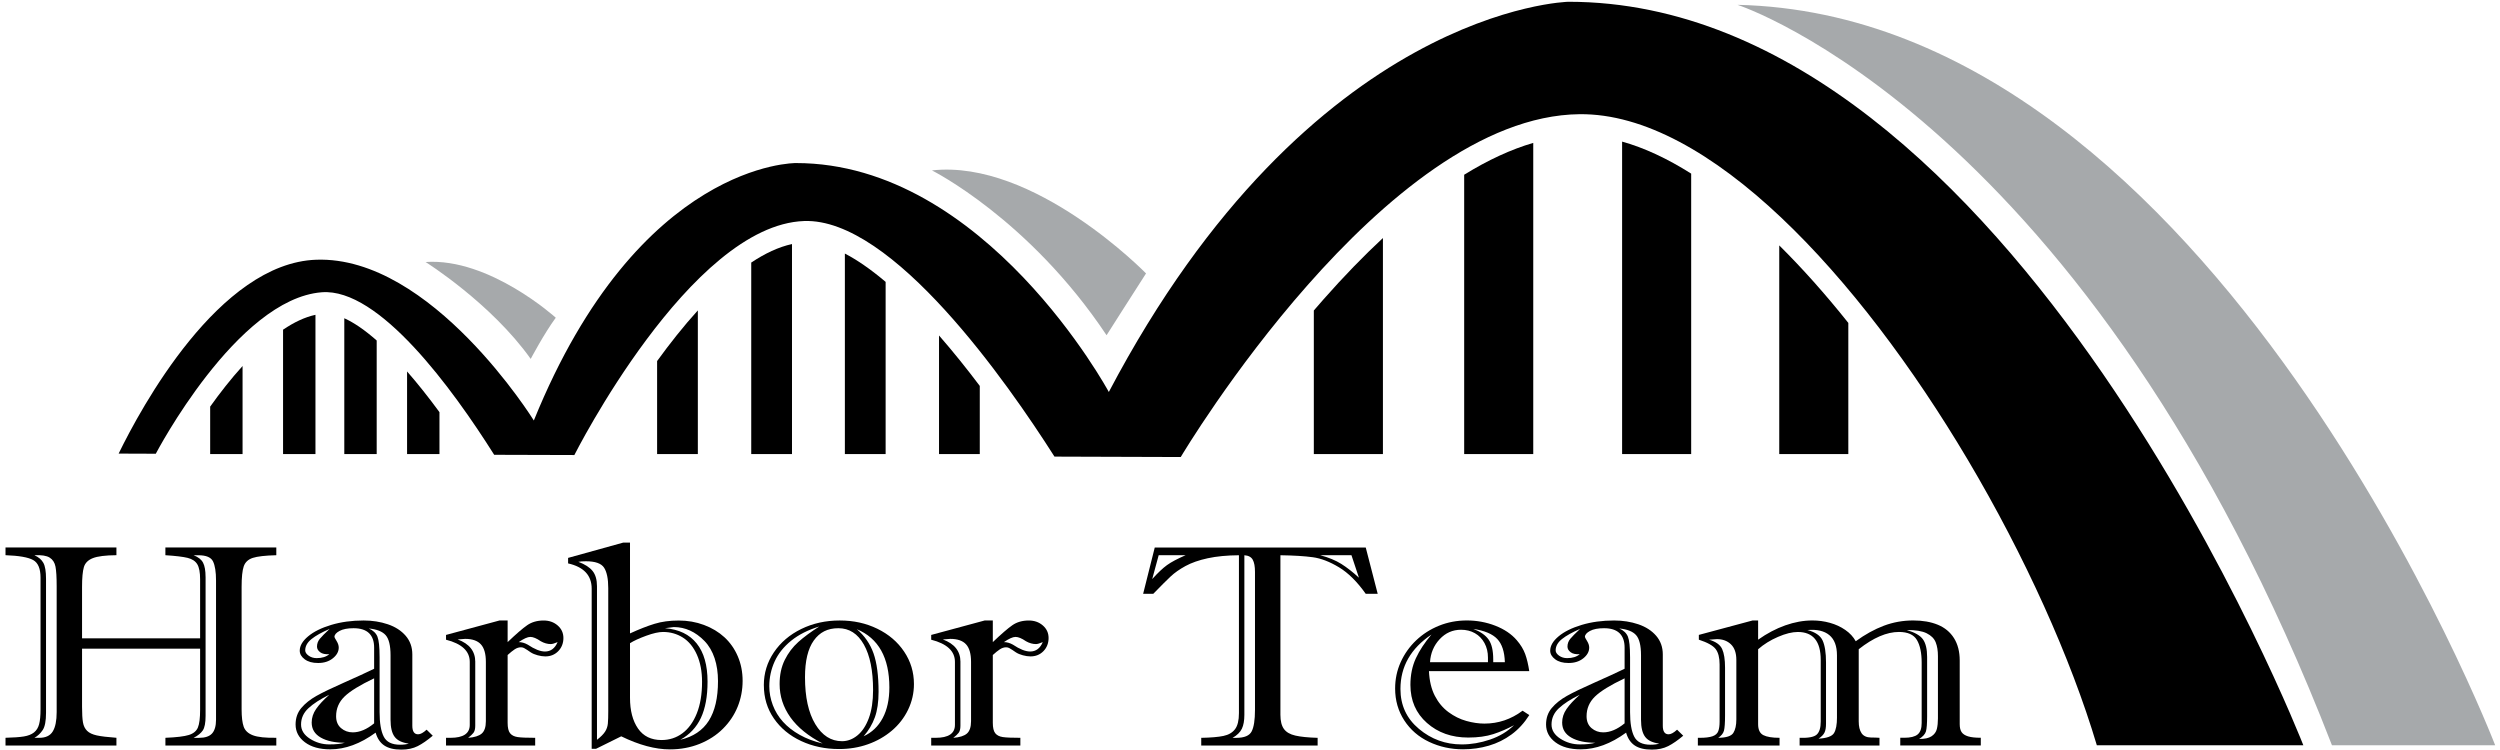<svg xmlns="http://www.w3.org/2000/svg" width="430" height="129" viewBox="0 0 430 129" fill="none"><g clip-path="url(#clip0_94_499)"><path d="M396.174 128.187H360.656C356.171 113.149 348.256 95.599 338.438 79.048C319.648 47.402 293.866 19.412 271.685 19.641C238.087 19.987 203.454 77.989 203.088 78.609L187.043 78.556L181.37 78.537C173.288 65.826 153.515 37.473 138.311 38.017C118.722 38.715 98.789 78.267 98.789 78.267L85 78.226C77.811 66.829 65.198 49.504 55.349 50.27C40.724 51.407 26.815 78.008 26.815 78.008L26.8 78.042L20.406 78.019C24.238 70.159 37.68 45.258 54.389 44.673C74.236 43.975 91.82 72.325 91.82 72.325C109.93 27.697 136.918 28.047 136.918 28.047C169.478 28.047 190.718 67.422 190.718 67.422C225.538 1.269 269.765 0.305 269.765 0.305C346.288 0.305 396.174 128.187 396.174 128.187Z" fill="black"></path><path d="M298.849 0.831C298.849 0.831 359.312 20.337 401.097 128.188H429.171C429.171 128.188 380.858 2.671 298.849 0.831Z" fill="#A6A9AB"></path><path d="M160.294 29.311C160.294 29.311 177 37.656 190.33 57.66C190.33 57.66 194.856 50.528 197.119 47.029C197.119 47.029 177.922 27.34 160.294 29.311Z" fill="#A6A9AB"></path><path d="M73.194 45.062C73.194 45.062 84.488 52.15 91.282 61.734C91.282 61.734 93.568 57.402 95.592 54.646C95.592 54.646 84.178 44.308 73.198 45.066L73.194 45.062Z" fill="#A6A9AB"></path><path d="M36.149 69.938C37.822 67.591 39.708 65.177 41.721 62.955V78.099H36.149V69.938Z" fill="black"></path><path d="M48.686 56.704C50.539 55.45 52.414 54.545 54.259 54.148V78.094H48.686V56.704Z" fill="black"></path><path d="M59.219 54.737C60.899 55.496 62.774 56.787 64.791 58.566V78.094H59.219V54.737Z" fill="black"></path><path d="M70.016 63.89C71.809 65.936 73.672 68.278 75.588 70.891V78.098H70.016V63.89Z" fill="black"></path><path d="M136.223 41.981V78.094H129.213V45.161C131.558 43.599 133.915 42.477 136.223 41.977V41.981Z" fill="black"></path><path d="M120.029 53.389V78.094H113.022V62.102C115.196 59.102 117.553 56.114 120.029 53.389Z" fill="black"></path><path d="M168.522 66.382V78.095H161.512V57.703C163.973 60.519 166.33 63.469 168.522 66.379V66.382Z" fill="black"></path><path d="M152.328 48.483V78.098H145.318V43.61C147.323 44.654 149.646 46.212 152.328 48.483Z" fill="black"></path><path d="M237.863 40.938V78.098H225.978V53.404C226.535 52.755 227.099 52.106 227.674 51.456C231.118 47.556 234.516 44.046 237.863 40.938Z" fill="black"></path><path d="M263.719 24.578V78.095H251.838V30.055C255.947 27.517 259.917 25.686 263.719 24.578Z" fill="black"></path><path d="M290.882 29.86V78.095H279.002V24.356C282.789 25.411 286.774 27.266 290.882 29.863V29.86Z" fill="black"></path><path d="M317.911 55.541V78.095H306.031V42.211C309.975 46.115 313.956 50.575 317.911 55.541Z" fill="black"></path><path d="M28.451 128.231V126.902C30.356 126.824 31.697 126.662 32.477 126.418C33.258 126.178 33.777 125.75 34.035 125.138C34.292 124.526 34.419 123.513 34.419 122.097V111.571H14.113V121.564C14.113 122.754 14.165 123.652 14.27 124.256C14.375 124.86 14.614 125.341 14.983 125.705C15.353 126.069 15.906 126.328 16.642 126.49C17.374 126.651 18.502 126.786 20.025 126.899V128.228H0.948V126.899C2.319 126.865 3.372 126.79 4.104 126.67C4.836 126.55 5.418 126.321 5.844 125.983C6.27 125.645 6.569 125.172 6.729 124.56C6.89 123.948 6.972 123.096 6.972 122V99.356C6.972 97.809 6.55 96.799 5.702 96.326C4.854 95.853 3.271 95.576 0.948 95.493V94.164H20.025V95.493C18.139 95.508 16.787 95.677 15.969 96C15.151 96.323 14.636 96.837 14.427 97.546C14.218 98.256 14.113 99.39 14.113 100.951V109.788H34.419V99.649C34.419 98.459 34.259 97.591 33.934 97.055C33.609 96.514 33.056 96.15 32.276 95.955C31.495 95.763 30.218 95.609 28.447 95.497V94.168H47.525V95.497C45.62 95.546 44.272 95.699 43.484 95.955C42.692 96.214 42.173 96.694 41.926 97.404C41.68 98.113 41.557 99.296 41.557 100.951V122C41.557 123.321 41.676 124.316 41.915 124.992C42.154 125.667 42.684 126.163 43.514 126.475C44.343 126.79 45.68 126.929 47.525 126.899V128.228H28.447L28.451 128.231ZM7.917 99.555V122.608C7.917 124.008 7.727 124.995 7.346 125.566C6.965 126.137 6.49 126.583 5.919 126.906H6.748C7.854 126.906 8.627 126.542 9.075 125.806C9.523 125.074 9.747 123.967 9.747 122.488V100.835C9.747 99.288 9.68 98.166 9.545 97.468C9.411 96.769 9.079 96.248 8.544 95.91C8.01 95.572 7.136 95.437 5.919 95.501C6.643 95.823 7.155 96.263 7.461 96.818C7.768 97.374 7.917 98.286 7.917 99.558V99.555ZM35.361 99.217V123.141C35.361 124.331 35.2 125.164 34.875 125.641C34.55 126.114 34.027 126.538 33.303 126.91H34.244C35.271 126.91 36.014 126.662 36.47 126.163C36.925 125.664 37.157 124.875 37.157 123.798V99.851C37.157 98.372 36.985 97.276 36.642 96.567C36.298 95.857 35.461 95.504 34.128 95.504H33.299C34.098 95.808 34.64 96.236 34.927 96.784C35.211 97.332 35.357 98.143 35.357 99.221L35.361 99.217Z" fill="black"></path><path d="M57.523 109.549C57.523 109.613 57.646 109.846 57.893 110.248C58.139 110.649 58.262 111.028 58.262 111.381C58.262 112.072 57.922 112.688 57.25 113.228C56.574 113.769 55.73 114.035 54.722 114.035C53.713 114.035 52.981 113.821 52.41 113.397C51.839 112.973 51.555 112.477 51.555 111.914C51.555 111.077 52.036 110.255 52.996 109.452C53.956 108.648 55.282 107.991 56.966 107.485C58.651 106.978 60.511 106.723 62.55 106.723C64.036 106.723 65.422 106.94 66.707 107.376C67.992 107.811 69.015 108.472 69.777 109.354C70.539 110.24 70.92 111.31 70.92 112.564V124.828C70.92 125.812 71.252 126.3 71.921 126.3C72.32 126.3 72.806 126.033 73.377 125.504L74.434 126.544C73.501 127.332 72.638 127.929 71.85 128.331C71.058 128.732 70.121 128.935 69.037 128.935C67.782 128.935 66.8 128.698 66.094 128.222C65.388 127.749 64.895 127.009 64.608 126.014C61.982 127.929 59.383 128.886 56.81 128.886C54.983 128.886 53.53 128.484 52.455 127.677C51.379 126.874 50.841 125.849 50.841 124.61C50.841 123.499 51.17 122.553 51.827 121.772C52.485 120.992 53.351 120.301 54.427 119.696C55.502 119.092 57.086 118.33 59.181 117.403C61.276 116.479 62.998 115.683 64.35 115.026V111.381C64.35 110.289 64.055 109.459 63.465 108.896C62.875 108.333 61.99 108.052 60.809 108.052C59.782 108.052 58.976 108.209 58.397 108.521C57.814 108.836 57.527 109.178 57.527 109.546L57.523 109.549ZM59.323 127.752C57.59 127.752 56.205 127.456 55.166 126.859C54.128 126.262 53.609 125.402 53.609 124.276C53.609 123.454 53.863 122.681 54.367 121.945C54.871 121.213 55.629 120.395 56.638 119.494C55.095 120.252 53.9 121.022 53.052 121.81C52.205 122.598 51.782 123.533 51.782 124.61C51.782 125.594 52.29 126.408 53.31 127.062C54.33 127.715 55.439 128.038 56.638 128.038C57.837 128.038 58.696 127.94 59.323 127.749V127.752ZM56.638 112.519C55.95 112.568 55.428 112.455 55.065 112.181C54.703 111.907 54.524 111.584 54.524 111.216C54.524 110.717 54.684 110.27 55.009 109.876C55.334 109.482 55.895 108.915 56.694 108.175C55.342 108.754 54.303 109.335 53.583 109.914C52.858 110.492 52.496 111.145 52.496 111.869C52.496 112.192 52.69 112.493 53.082 112.774C53.471 113.056 53.934 113.198 54.468 113.198C55.383 113.198 56.104 112.973 56.638 112.523V112.519ZM64.35 124.419V116.671C61.911 117.831 60.212 118.874 59.252 119.809C58.292 120.744 57.81 121.87 57.81 123.188C57.81 124.074 58.094 124.757 58.666 125.241C59.237 125.725 59.902 125.966 60.664 125.966C61.863 125.966 63.092 125.451 64.346 124.419H64.35ZM65.291 112.954V122.489C65.291 124.374 65.53 125.778 66.005 126.701C66.479 127.629 67.413 128.09 68.802 128.09C69.43 128.09 69.934 128.026 70.315 127.899C69.172 127.752 68.361 127.369 67.887 126.739C67.409 126.112 67.174 125.128 67.174 123.792V112.71C67.174 111.036 66.894 109.884 66.33 109.245C65.769 108.611 64.802 108.228 63.431 108.1C64.175 108.423 64.668 108.889 64.918 109.501C65.164 110.112 65.288 111.261 65.288 112.954H65.291Z" fill="black"></path><path d="M87.312 106.726V110.443C88.78 109.043 89.9 108.074 90.681 107.534C91.461 106.993 92.402 106.726 93.508 106.726C94.46 106.726 95.263 107.012 95.921 107.582C96.578 108.153 96.907 108.874 96.907 109.741C96.907 110.608 96.612 111.396 96.022 111.997C95.431 112.601 94.688 112.902 93.796 112.902C93.396 112.902 92.959 112.838 92.481 112.71C92.007 112.583 91.603 112.414 91.282 112.203C91.091 112.076 90.89 111.937 90.681 111.794C90.472 111.648 90.285 111.535 90.124 111.456C89.964 111.378 89.784 111.336 89.598 111.336C89.235 111.336 88.88 111.453 88.526 111.685C88.175 111.918 87.767 112.245 87.312 112.661V124.321C87.312 125.158 87.45 125.755 87.726 126.108C88.003 126.461 88.432 126.683 89.011 126.773C89.59 126.863 90.606 126.904 92.051 126.904V128.233H76.716V126.904H77.486C79.693 126.904 80.798 126.164 80.798 124.682V113.844C80.798 111.993 79.435 110.721 76.716 110.03V109.208L85.911 106.723H87.312V106.726ZM81.743 113.848V124.832C81.743 125.38 81.639 125.785 81.43 126.052C81.22 126.318 80.914 126.604 80.514 126.908C81.601 126.829 82.382 126.581 82.856 126.172C83.331 125.763 83.57 125.05 83.57 124.036V113.848C83.57 112.462 83.286 111.456 82.714 110.83C82.143 110.203 81.239 109.887 80.003 109.887C79.906 109.887 79.697 109.902 79.375 109.936C79.05 109.97 78.834 109.985 78.718 109.985C80.735 110.724 81.747 112.012 81.747 113.848H81.743ZM89.224 110.443C89.74 110.443 90.251 110.589 90.767 110.878C91.947 111.667 92.936 112.061 93.736 112.061C94.725 112.061 95.45 111.52 95.906 110.443C95.372 110.668 94.983 110.781 94.733 110.781C94.162 110.781 93.59 110.619 93.019 110.296C92.294 109.797 91.697 109.549 91.219 109.549C90.74 109.549 90.094 109.846 89.22 110.443H89.224Z" fill="black"></path><path d="M97.706 95.96L107.189 93.328H108.361V108.948C109.941 108.224 111.345 107.672 112.574 107.297C113.803 106.918 115.189 106.73 116.731 106.73C118.273 106.73 119.726 106.981 121.086 107.492C122.445 107.999 123.618 108.704 124.6 109.605C125.579 110.506 126.348 111.602 126.901 112.89C127.454 114.178 127.73 115.585 127.73 117.113C127.73 118.641 127.446 120.158 126.875 121.565C126.303 122.973 125.459 124.235 124.346 125.342C123.233 126.453 121.889 127.32 120.32 127.951C118.748 128.578 117.048 128.893 115.222 128.893C112.709 128.893 109.919 128.146 106.852 126.648L102.513 128.796H101.769V101.253C101.769 98.967 100.417 97.518 97.713 96.906V95.963L97.706 95.96ZM104.619 122.151V101.148C104.619 99.556 104.38 98.388 103.906 97.649C103.431 96.909 102.382 96.538 100.765 96.538C100.212 96.538 99.782 96.572 99.48 96.635C100.604 97.056 101.418 97.578 101.922 98.204C102.427 98.831 102.681 99.71 102.681 100.836V127.245C103.327 126.746 103.79 126.284 104.066 125.856C104.343 125.432 104.503 124.963 104.552 124.456C104.6 123.949 104.623 123.18 104.623 122.151H104.619ZM108.361 110.634V120.023C108.361 122.211 108.817 123.968 109.732 125.297C110.647 126.626 111.999 127.287 113.788 127.287C115.14 127.287 116.339 126.896 117.385 126.115C118.43 125.334 119.256 124.197 119.853 122.699C120.451 121.201 120.753 119.399 120.753 117.293C120.753 115.492 120.458 113.93 119.868 112.609C119.278 111.291 118.471 110.307 117.456 109.662C116.436 109.02 115.301 108.697 114.042 108.697C113.299 108.697 112.331 108.915 111.144 109.35C109.952 109.786 109.026 110.21 108.358 110.63L108.361 110.634ZM114.386 108.051C116.765 108.243 118.58 109.117 119.827 110.671C121.075 112.226 121.698 114.418 121.698 117.248C121.698 119.775 121.317 121.851 120.555 123.476C119.794 125.102 118.613 126.356 117.015 127.242C119.222 126.727 120.854 125.635 121.911 123.972C122.968 122.305 123.495 120.034 123.495 117.151C123.495 114.268 122.718 111.839 121.168 110.247C119.614 108.656 117.859 107.856 115.898 107.856C115.801 107.856 115.297 107.92 114.386 108.047V108.051Z" fill="black"></path><path d="M131.379 117.853C131.379 115.792 131.954 113.912 133.108 112.203C134.259 110.499 135.831 109.159 137.822 108.183C139.812 107.211 142.016 106.723 144.432 106.723C146.849 106.723 148.948 107.196 150.901 108.145C152.854 109.095 154.389 110.405 155.513 112.08C156.638 113.754 157.198 115.612 157.198 117.654C157.198 119.216 156.858 120.691 156.186 122.084C155.51 123.477 154.576 124.674 153.388 125.68C152.197 126.686 150.834 127.463 149.291 128.011C147.749 128.56 146.094 128.834 144.32 128.834C141.941 128.834 139.764 128.376 137.795 127.456C135.827 126.536 134.262 125.249 133.112 123.582C131.958 121.915 131.383 120.004 131.383 117.849L131.379 117.853ZM141.519 127.895C139.043 126.622 137.187 125.117 135.95 123.379C134.714 121.641 134.094 119.734 134.094 117.658C134.094 116.081 134.389 114.696 134.979 113.506C135.569 112.316 136.346 111.291 137.306 110.428C138.266 109.568 139.472 108.678 140.918 107.759C138.994 108.337 137.385 109.151 136.092 110.195C134.796 111.242 133.844 112.436 133.235 113.78C132.626 115.124 132.32 116.543 132.32 118.041C132.32 119.137 132.522 120.214 132.921 121.277C133.321 122.339 133.907 123.296 134.677 124.149C135.446 125.001 136.406 125.752 137.549 126.393C138.692 127.039 140.014 127.535 141.519 127.891V127.895ZM138.46 116.479C138.46 119.907 139.05 122.598 140.231 124.554C141.411 126.51 142.942 127.486 144.828 127.486C145.78 127.486 146.666 127.152 147.484 126.484C148.302 125.815 148.955 124.828 149.441 123.514C149.926 122.204 150.169 120.597 150.169 118.698C150.169 115.349 149.642 112.74 148.585 110.863C147.528 108.99 146.068 108.052 144.201 108.052C142.333 108.052 140.981 108.757 139.973 110.165C138.964 111.573 138.46 113.679 138.46 116.479ZM148.544 126.641C149.971 125.981 151.065 124.937 151.827 123.503C152.589 122.069 152.97 120.316 152.97 118.24C152.97 113.123 151.103 109.782 147.372 108.22C148.705 109.347 149.661 110.732 150.244 112.372C150.822 114.013 151.114 116.22 151.114 118.987C151.114 120.74 150.901 122.212 150.471 123.394C150.042 124.577 149.4 125.658 148.544 126.641Z" fill="black"></path><path d="M170.763 106.726V110.443C172.23 109.043 173.351 108.074 174.131 107.534C174.912 106.993 175.853 106.726 176.959 106.726C177.911 106.726 178.714 107.012 179.371 107.582C180.029 108.153 180.357 108.874 180.357 109.741C180.357 110.608 180.062 111.396 179.472 111.997C178.882 112.601 178.139 112.902 177.246 112.902C176.847 112.902 176.41 112.838 175.932 112.71C175.457 112.583 175.054 112.414 174.733 112.203C174.542 112.076 174.341 111.937 174.131 111.794C173.922 111.648 173.736 111.535 173.575 111.456C173.414 111.378 173.235 111.336 173.048 111.336C172.686 111.336 172.331 111.453 171.976 111.685C171.625 111.918 171.218 112.245 170.763 112.661V124.321C170.763 125.158 170.901 125.755 171.177 126.108C171.454 126.461 171.883 126.683 172.462 126.773C173.041 126.863 174.057 126.904 175.502 126.904V128.233H160.167V126.904H160.936C163.144 126.904 164.249 126.164 164.249 124.682V113.844C164.249 111.993 162.886 110.721 160.167 110.03V109.208L169.362 106.723H170.763V106.726ZM165.194 113.848V124.832C165.194 125.38 165.089 125.785 164.88 126.052C164.671 126.318 164.365 126.604 163.965 126.908C165.052 126.829 165.833 126.581 166.307 126.172C166.781 125.763 167.02 125.05 167.02 124.036V113.848C167.02 112.462 166.737 111.456 166.165 110.83C165.594 110.203 164.69 109.887 163.454 109.887C163.357 109.887 163.147 109.902 162.826 109.936C162.501 109.97 162.285 109.985 162.169 109.985C164.186 110.724 165.198 112.012 165.198 113.848H165.194ZM172.675 110.443C173.19 110.443 173.702 110.589 174.217 110.878C175.398 111.667 176.387 112.061 177.187 112.061C178.176 112.061 178.901 111.52 179.357 110.443C178.822 110.668 178.434 110.781 178.188 110.781C177.616 110.781 177.045 110.619 176.473 110.296C175.749 109.797 175.151 109.549 174.673 109.549C174.195 109.549 173.549 109.846 172.675 110.443Z" fill="black"></path><path d="M198.61 94.173H234.908L236.966 102.139H234.908C233.441 100.063 231.909 98.543 230.311 97.578C228.712 96.613 227.203 96.031 225.784 95.84C224.365 95.648 222.513 95.535 220.231 95.502V122.951C220.231 124.013 220.432 124.82 220.832 125.376C221.231 125.931 221.889 126.314 222.804 126.521C223.719 126.731 224.992 126.859 226.632 126.907V128.236H206.613V126.907C208.272 126.874 209.542 126.769 210.427 126.581C211.312 126.397 211.977 126.01 212.425 125.421C212.873 124.835 213.097 123.912 213.097 122.658V95.502C211.039 95.517 209.25 95.689 207.726 96.02C206.203 96.35 204.929 96.797 203.898 97.36C202.871 97.923 202.016 98.524 201.344 99.158C200.668 99.793 199.674 100.787 198.359 102.139H196.619L198.617 94.173H198.61ZM203.921 95.498H199.293L198.18 99.601C199.151 98.524 199.999 97.724 200.724 97.198C201.448 96.677 202.513 96.11 203.921 95.498ZM215.857 122.102V98.374C215.857 97.439 215.73 96.741 215.472 96.275C215.215 95.81 214.733 95.551 214.031 95.502V122.951C214.031 123.949 213.889 124.745 213.601 125.342C213.314 125.939 212.783 126.461 212.003 126.911H212.63C214.02 126.911 214.905 126.54 215.286 125.8C215.667 125.061 215.857 123.829 215.857 122.106V122.102ZM233.736 99.361L232.451 95.498H227.08C228.526 95.885 229.736 96.384 230.707 96.996C231.678 97.608 232.686 98.396 233.736 99.361Z" fill="black"></path><path d="M261.896 122.248L263.039 122.995C262.184 124.346 261.164 125.458 259.984 126.325C258.804 127.196 257.504 127.838 256.085 128.254C254.666 128.671 253.187 128.881 251.644 128.881C249.549 128.881 247.603 128.453 245.803 127.601C244.003 126.749 242.58 125.518 241.534 123.907C240.488 122.297 239.962 120.472 239.962 118.426C239.962 116.816 240.279 115.303 240.918 113.888C241.556 112.473 242.441 111.226 243.573 110.145C244.705 109.068 246.019 108.227 247.513 107.622C249.007 107.018 250.602 106.718 252.298 106.718C253.993 106.718 255.644 107.018 257.194 107.622C258.744 108.227 259.98 109.06 260.891 110.123C261.556 110.896 262.038 111.688 262.333 112.499C262.628 113.313 262.86 114.29 263.032 115.431H245.78C245.855 117.105 246.195 118.52 246.793 119.68C247.394 120.84 248.174 121.771 249.134 122.481C250.094 123.19 251.117 123.697 252.204 124.001C253.291 124.305 254.326 124.459 255.319 124.459C257.717 124.459 259.905 123.72 261.889 122.237L261.896 122.248ZM246.217 109.139C242.658 111.523 240.877 114.642 240.877 118.505C240.877 121.306 241.937 123.596 244.062 125.371C246.184 127.151 248.638 128.04 251.416 128.04C253.033 128.04 254.658 127.763 256.286 127.207C257.915 126.651 259.289 125.825 260.413 124.733C259.252 125.36 258.068 125.871 256.858 126.265C255.648 126.659 254.206 126.858 252.529 126.858C249.691 126.858 247.327 126.021 245.433 124.346C243.539 122.672 242.591 120.491 242.591 117.803C242.591 116.099 242.905 114.567 243.532 113.216C244.159 111.864 245.056 110.506 246.217 109.135V109.139ZM245.96 113.895H255.928V113.1C255.928 112.165 255.73 111.335 255.327 110.599C254.927 109.867 254.378 109.304 253.683 108.91C252.989 108.516 252.193 108.317 251.3 108.317C249.855 108.317 248.626 108.861 247.618 109.946C246.61 111.031 246.057 112.349 245.963 113.892L245.96 113.895ZM256.839 113.895H258.837C258.781 112.093 258.341 110.761 257.523 109.901C256.705 109.041 255.334 108.463 253.411 108.174C254.628 108.64 255.506 109.248 256.036 109.999C256.57 110.746 256.835 111.887 256.835 113.415V113.899L256.839 113.895Z" fill="black"></path><path d="M272.604 109.549C272.604 109.613 272.727 109.846 272.973 110.248C273.22 110.649 273.343 111.028 273.343 111.381C273.343 112.072 273.003 112.688 272.331 113.228C271.655 113.769 270.811 114.035 269.803 114.035C268.794 114.035 268.058 113.821 267.491 113.397C266.919 112.973 266.635 112.477 266.635 111.914C266.635 111.077 267.117 110.255 268.077 109.452C269.037 108.648 270.363 107.991 272.047 107.485C273.732 106.978 275.592 106.723 277.631 106.723C279.117 106.723 280.499 106.94 281.788 107.376C283.072 107.811 284.096 108.472 284.858 109.354C285.62 110.24 286.001 111.31 286.001 112.564V124.828C286.001 125.812 286.333 126.3 287.001 126.3C287.401 126.3 287.887 126.033 288.458 125.504L289.515 126.544C288.581 127.332 287.719 127.929 286.93 128.331C286.139 128.732 285.201 128.935 284.118 128.935C282.863 128.935 281.881 128.698 281.175 128.222C280.469 127.749 279.976 127.009 279.689 126.014C277.059 127.929 274.464 128.886 271.89 128.886C270.064 128.886 268.611 128.484 267.536 127.677C266.46 126.874 265.922 125.849 265.922 124.61C265.922 123.499 266.251 122.553 266.908 121.772C267.565 120.992 268.432 120.301 269.508 119.696C270.583 119.092 272.167 118.33 274.262 117.403C276.357 116.479 278.079 115.683 279.431 115.026V111.381C279.431 110.289 279.136 109.459 278.546 108.896C277.956 108.333 277.071 108.052 275.89 108.052C274.863 108.052 274.057 108.209 273.478 108.521C272.895 108.836 272.607 109.178 272.607 109.546L272.604 109.549ZM274.404 127.752C272.671 127.752 271.285 127.456 270.247 126.859C269.209 126.262 268.69 125.402 268.69 124.276C268.69 123.454 268.94 122.681 269.448 121.945C269.952 121.213 270.71 120.395 271.719 119.494C270.176 120.252 268.981 121.022 268.133 121.81C267.285 122.598 266.863 123.533 266.863 124.61C266.863 125.594 267.371 126.408 268.391 127.062C269.41 127.715 270.52 128.038 271.719 128.038C272.917 128.038 273.776 127.94 274.404 127.749V127.752ZM271.719 112.519C271.031 112.568 270.509 112.455 270.146 112.181C269.784 111.907 269.605 111.584 269.605 111.216C269.605 110.717 269.765 110.27 270.09 109.876C270.415 109.482 270.975 108.915 271.775 108.175C270.423 108.754 269.384 109.335 268.66 109.914C267.935 110.492 267.573 111.145 267.573 111.869C267.573 112.192 267.767 112.493 268.159 112.774C268.548 113.056 269.011 113.198 269.545 113.198C270.46 113.198 271.181 112.973 271.715 112.523L271.719 112.519ZM279.431 124.419V116.671C276.992 117.831 275.293 118.874 274.333 119.809C273.373 120.744 272.891 121.87 272.891 123.188C272.891 124.074 273.179 124.757 273.747 125.241C274.318 125.725 274.983 125.966 275.745 125.966C276.944 125.966 278.172 125.451 279.427 124.419H279.431ZM280.372 112.954V122.489C280.372 124.374 280.611 125.778 281.086 126.701C281.56 127.629 282.494 128.09 283.883 128.09C284.51 128.09 285.015 128.026 285.395 127.899C284.253 127.752 283.442 127.369 282.968 126.739C282.494 126.112 282.255 125.128 282.255 123.792V112.71C282.255 111.036 281.974 109.884 281.41 109.245C280.85 108.611 279.883 108.228 278.512 108.1C279.255 108.423 279.748 108.889 279.999 109.501C280.245 110.112 280.368 111.261 280.368 112.954H280.372Z" fill="black"></path><path d="M319.7 111.673V124.08C319.7 124.951 319.861 125.627 320.186 126.107C320.51 126.591 321.052 126.839 321.814 126.854C322.116 126.854 322.374 126.858 322.583 126.865C322.792 126.873 323.02 126.884 323.271 126.903V128.232H309.534V126.903C311.039 126.952 312.017 126.768 312.477 126.347C312.933 125.931 313.164 125.187 313.164 124.125V113.505C313.164 110.303 311.849 108.7 309.224 108.7C308.253 108.7 307.114 108.981 305.81 109.545C304.507 110.108 303.368 110.817 302.397 111.669V124.56C302.397 125.51 302.695 126.137 303.297 126.445C303.898 126.749 304.824 126.903 306.083 126.903V128.232H292.032V126.903H292.402C293.336 126.903 294.053 126.813 294.557 126.636C295.061 126.46 295.39 126.167 295.543 125.754C295.696 125.345 295.771 124.801 295.771 124.125V114.275C295.771 113.115 295.547 112.24 295.099 111.643C294.651 111.046 293.683 110.509 292.201 110.025V109.203L301.455 106.718H302.397V110.025C303.92 108.948 305.474 108.126 307.065 107.562C308.656 106.999 310.21 106.718 311.734 106.718C312.761 106.718 313.765 106.853 314.748 107.127C315.73 107.401 316.608 107.806 317.388 108.347C318.169 108.888 318.77 109.533 319.188 110.292C320.806 109.117 322.419 108.227 324.029 107.622C325.638 107.018 327.319 106.718 329.071 106.718C330.688 106.718 332.1 106.962 333.299 107.454C334.497 107.945 335.427 108.715 336.085 109.758C336.742 110.806 337.071 112.086 337.071 113.595V124.553C337.071 125.15 337.179 125.608 337.399 125.931C337.62 126.253 337.989 126.494 338.512 126.655C339.035 126.817 339.763 126.895 340.697 126.895V128.224H326.845V126.895H327.528C328.593 126.895 329.362 126.708 329.829 126.329C330.296 125.949 330.527 125.296 330.527 124.361V113.982C330.527 112.307 330.255 111.009 329.713 110.085C329.172 109.162 328.137 108.696 326.613 108.696C324.518 108.696 322.214 109.687 319.7 111.666V111.673ZM298.651 123.742V113.505C298.651 112.315 298.341 111.422 297.721 110.825C297.101 110.228 296.298 109.931 295.308 109.931C295.099 109.931 294.651 109.965 293.967 110.029C295.129 110.367 295.876 110.903 296.208 111.635C296.54 112.368 296.708 113.434 296.708 114.834V123.04C296.708 124.328 296.645 125.206 296.522 125.672C296.398 126.137 296.07 126.55 295.536 126.903C296.925 126.888 297.792 126.606 298.135 126.058C298.479 125.51 298.651 124.741 298.651 123.742ZM315.958 123.382V112.713C315.958 111.121 315.521 109.961 314.643 109.237C313.765 108.512 312.511 108.223 310.875 108.366C312.227 108.719 313.097 109.319 313.489 110.164C313.877 111.009 314.075 112.27 314.075 113.94V124.467C314.075 125.142 313.986 125.66 313.803 126.024C313.62 126.385 313.284 126.73 312.791 127.049C314.217 126.97 315.102 126.651 315.446 126.096C315.79 125.54 315.961 124.635 315.961 123.382H315.958ZM333.325 123.573V112.856C333.325 111.921 333.198 111.129 332.94 110.479C332.682 109.826 332.163 109.308 331.383 108.921C330.602 108.535 329.459 108.351 327.954 108.366C329.343 108.767 330.277 109.304 330.751 109.972C331.226 110.641 331.465 111.65 331.465 113.002V123.19C331.465 124.444 331.397 125.311 331.267 125.784C331.132 126.257 330.744 126.696 330.094 127.098C331.028 127.113 331.737 126.963 332.223 126.64C332.708 126.317 333.011 125.901 333.138 125.386C333.261 124.872 333.325 124.268 333.325 123.577V123.573Z" fill="black"></path></g><defs><clipPath id="clip0_94_499"><rect width="428.223" height="128.63" fill="white" transform="translate(0.948 0.306)"></rect></clipPath></defs></svg>